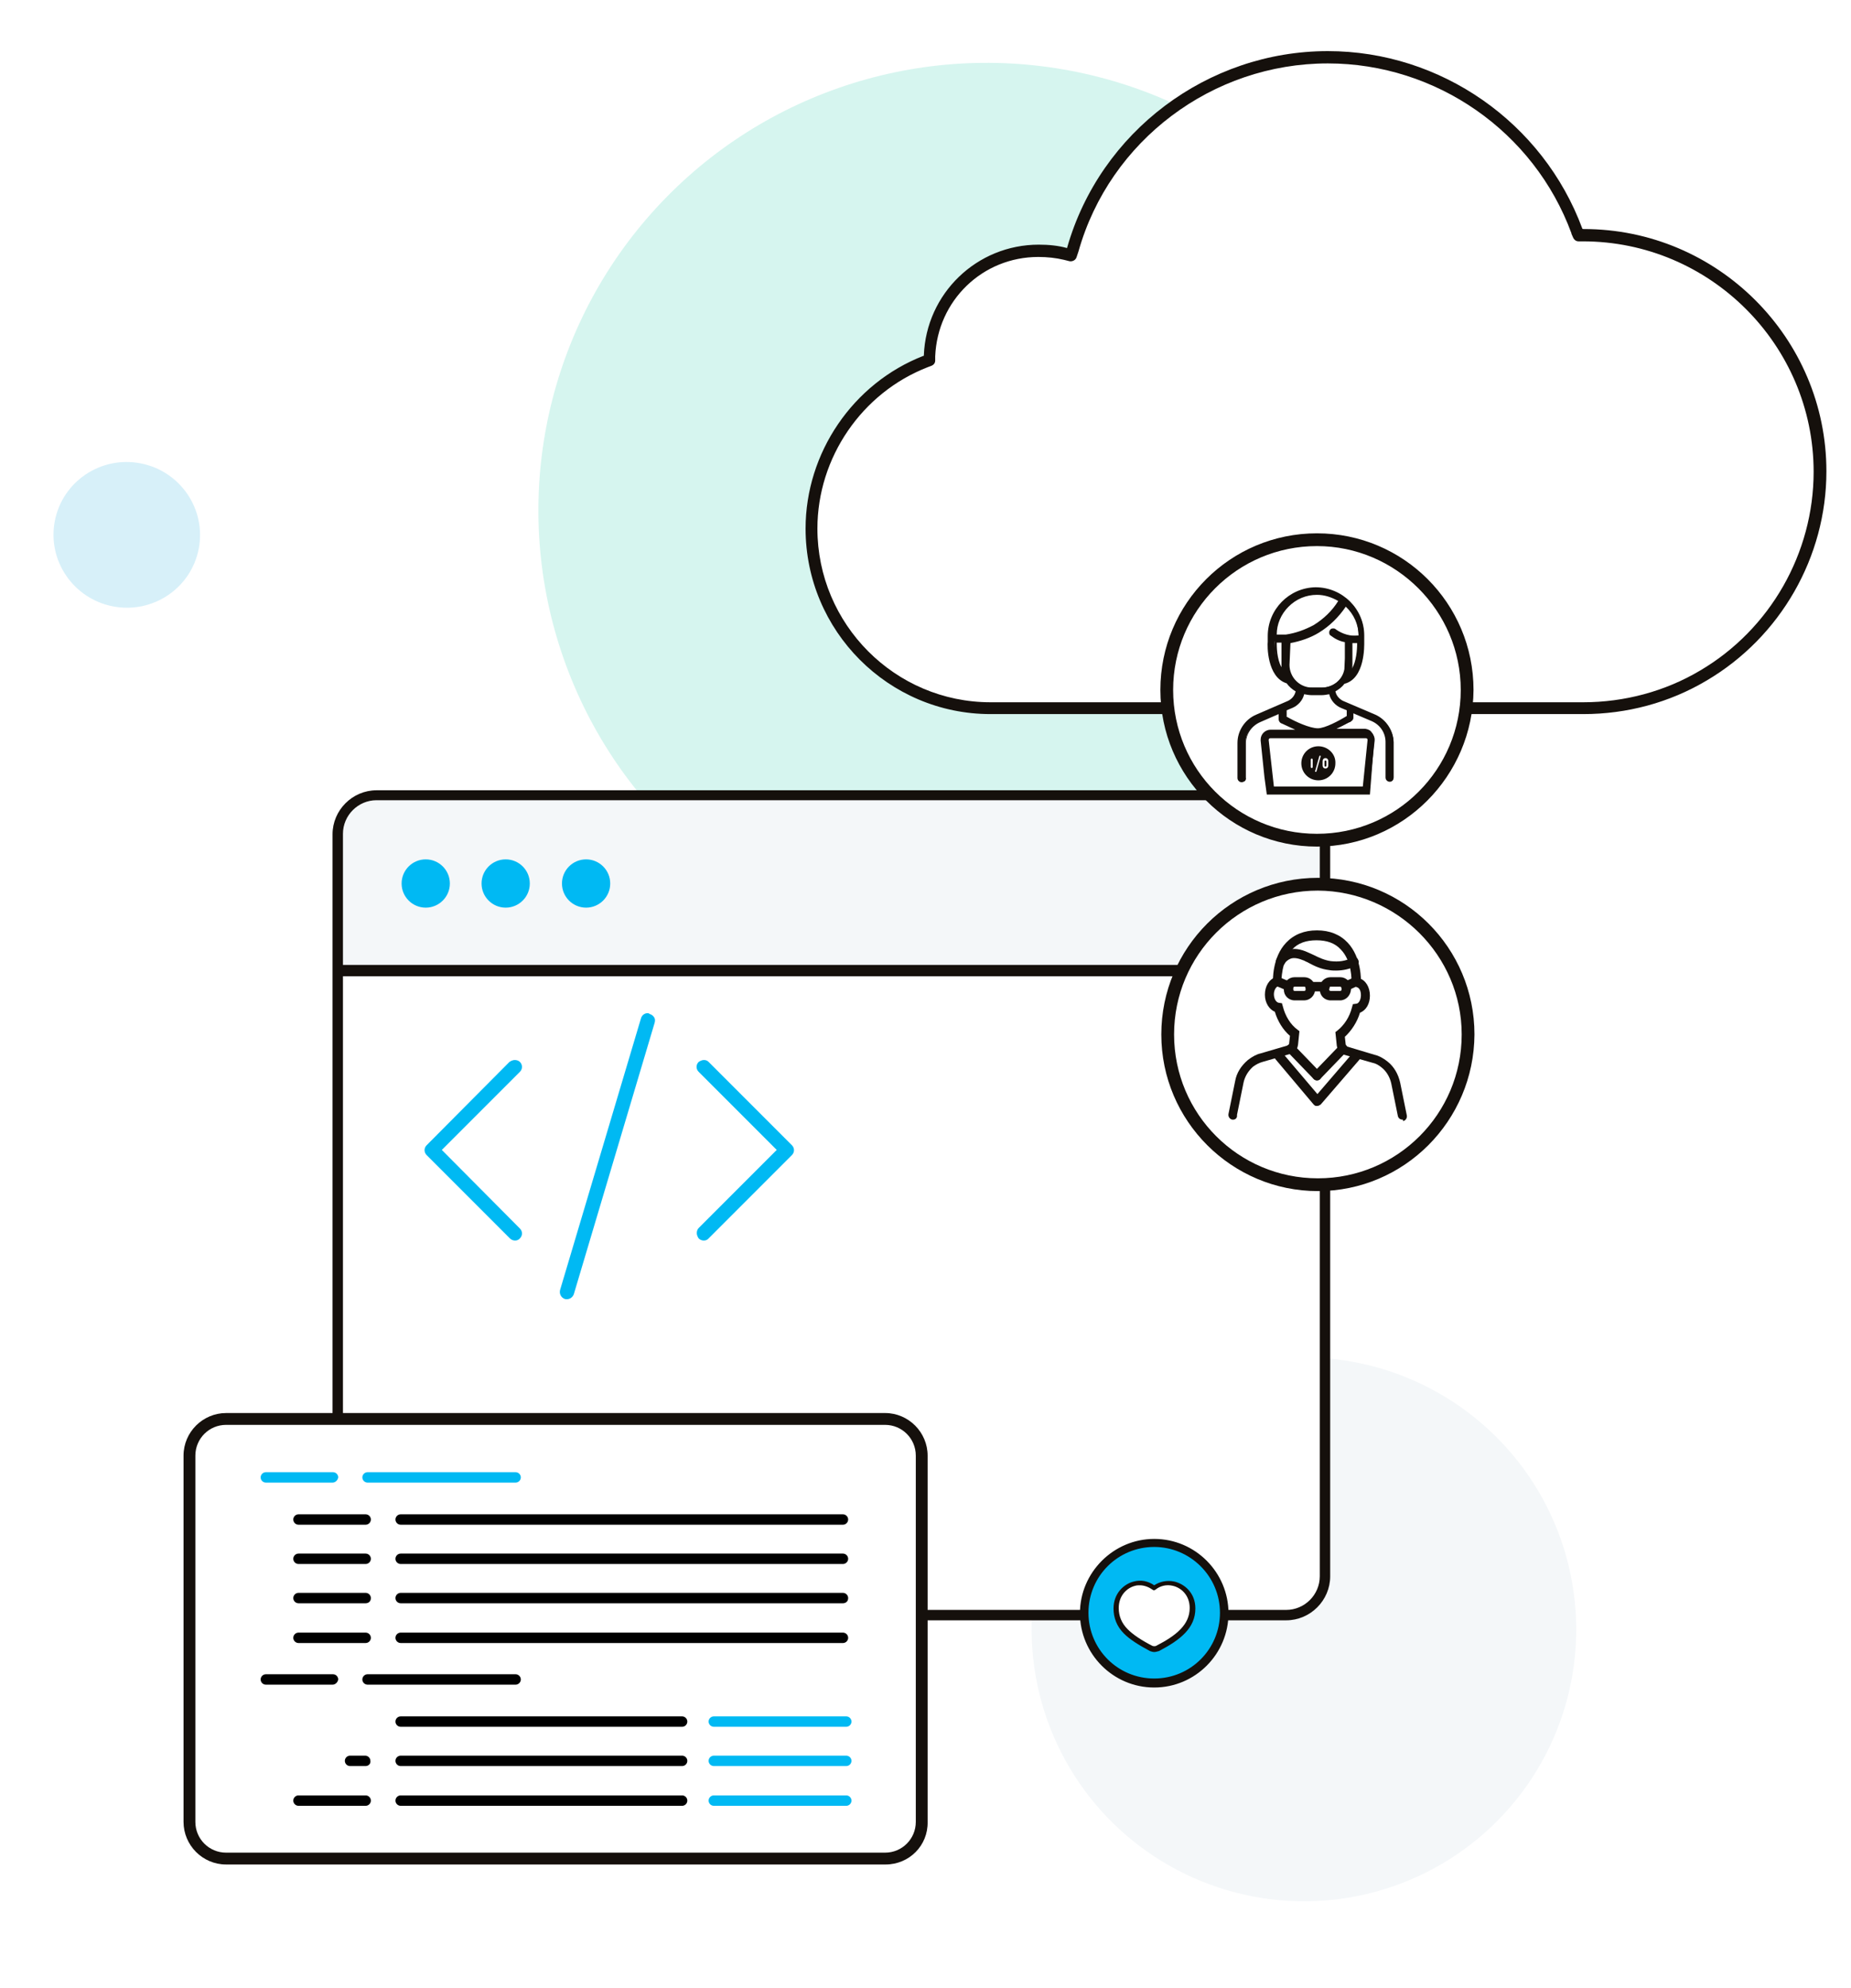 <?xml version="1.0" encoding="utf-8"?>
<!-- Generator: Adobe Illustrator 27.3.1, SVG Export Plug-In . SVG Version: 6.00 Build 0)  -->
<svg version="1.1" id="Layer_1" xmlns="http://www.w3.org/2000/svg" xmlns:xlink="http://www.w3.org/1999/xlink" x="0px" y="0px"
	 viewBox="0 0 391.3 420.1" style="enable-background:new 0 0 391.3 420.1;" xml:space="preserve">
<style type="text/css">
	.st0{fill:#D6F5EF;}
	.st1{fill:#FFFFFF;}
	.st2{fill:#D7F0F9;}
	.st3{fill:#F4F7F9;}
	.st4{fill:none;stroke:#000000;stroke-width:1.6;stroke-miterlimit:10;}
	.st5{fill:#00B9F3;}
	.st6{fill:#E1E3E5;}
	.st7{fill:#15100C;}
	.st8{fill:#33CCB1;}
	.st9{opacity:0.63;}
	.st10{stroke:#000000;stroke-width:1.5;stroke-miterlimit:10;}
	.st11{fill:none;stroke:#231F20;stroke-width:4;stroke-miterlimit:10;}
	.st12{fill:#343E46;}
	.st13{opacity:0.49;fill:#34BFE5;}
	.st14{opacity:0.44;fill:#343E46;}
	.st15{fill:#FFFFFF;stroke:#15100C;stroke-width:2.4;stroke-linecap:round;stroke-linejoin:round;stroke-miterlimit:10;}
	.st16{fill:#15100C;stroke:#15100C;stroke-width:0.5;stroke-miterlimit:10;}
	.st17{fill:none;stroke:#2FC0E4;stroke-width:1.5;stroke-miterlimit:10;}
	.st18{fill:none;stroke:#15100C;stroke-width:2.5;stroke-linecap:round;stroke-linejoin:round;stroke-miterlimit:10;}
	.st19{fill:#00B6ED;stroke:#15100C;stroke-width:2.5;stroke-linecap:round;stroke-linejoin:round;stroke-miterlimit:10;}
	.st20{fill:#FF0000;}
	.st21{fill:#FFFFFF;stroke:#000000;stroke-width:0.75;stroke-miterlimit:10;}
	.st22{fill:#16110D;stroke:#000000;stroke-width:0.75;stroke-miterlimit:10;}
	.st23{fill:#15100C;stroke:#15100C;stroke-width:0.75;stroke-miterlimit:10;}
	.st24{fill:#16110D;stroke:#000000;stroke-width:0.75;stroke-linecap:round;stroke-linejoin:round;stroke-miterlimit:10;}
	.st25{fill:#00B6ED;stroke:#15100C;stroke-width:0.75;stroke-miterlimit:10;}
	.st26{fill:#FFFFFF;stroke:#15100C;stroke-width:0.75;stroke-miterlimit:10;}
	.st27{fill:#16110D;stroke:#15100C;stroke-width:0.75;stroke-miterlimit:10;}
	.st28{fill:#16110D;stroke:#15100C;stroke-width:0.75;stroke-linecap:round;stroke-linejoin:round;stroke-miterlimit:10;}
	.st29{fill:#00B6ED;stroke:#FFFFFF;stroke-width:0.75;stroke-miterlimit:10;}
	.st30{fill:#16110D;stroke:#15100C;stroke-width:0.75;stroke-linejoin:round;stroke-miterlimit:10;}
	.st31{fill:none;stroke:#2FC0E4;stroke-width:3;stroke-linecap:round;stroke-linejoin:round;stroke-miterlimit:10;}
	.st32{fill:#00B6ED;stroke:#15100C;stroke-width:1.5;stroke-miterlimit:10;}
	.st33{fill:#FFFFFF;stroke:#15100C;stroke-width:1.5;stroke-miterlimit:10;}
	.st34{fill:#E1E3E5;stroke:#000000;stroke-width:1.5;stroke-miterlimit:10;}
	.st35{opacity:0.6;fill:#E1E3E5;}
	.st36{stroke:#000000;stroke-miterlimit:10;}
	.st37{fill:#00B6ED;stroke:#2FC0E4;stroke-width:0.5;stroke-miterlimit:10;}
	.st38{fill:#34BFE5;}
	.st39{fill:#16110D;stroke:#15100C;stroke-miterlimit:10;}
	.st40{stroke:#FFFFFF;stroke-width:0.5;stroke-miterlimit:10;}
	.st41{stroke:#000000;stroke-width:0.55;stroke-miterlimit:10;}
	.st42{fill:#459CD1;}
	.st43{fill:#0D1757;}
	.st44{fill:#FFFFFF;stroke:#15100C;stroke-width:1.5;stroke-linejoin:round;stroke-miterlimit:10;}
	.st45{fill:#E1E3E5;stroke:#15100C;stroke-width:1.5;stroke-miterlimit:10;}
	.st46{fill:#FFFFFF;stroke:#000000;stroke-width:1.8;stroke-linecap:round;stroke-linejoin:round;stroke-miterlimit:10;}
	.st47{fill:#16110D;}
	.st48{fill:#E1E3E5;stroke:#000000;stroke-miterlimit:10;}
	.st49{fill:#16110D;stroke:#000000;stroke-miterlimit:10;}
	.st50{fill:#FFFFFF;stroke:#000000;stroke-miterlimit:10;}
	.st51{stroke:#000000;stroke-width:1;stroke-miterlimit:10;}
	.st52{fill:#16110D;stroke:#000000;stroke-width:1;stroke-miterlimit:10;}
	.st53{fill:#15100C;stroke:#15100C;stroke-width:0.75;stroke-linecap:round;stroke-linejoin:round;stroke-miterlimit:10;}
	.st54{stroke:#FFFFFF;stroke-miterlimit:10;}
	.st55{fill:#E1E3E5;stroke:#E1E3E5;stroke-miterlimit:10;}
	.st56{fill:#00B6ED;stroke:#000000;stroke-width:1.5;stroke-miterlimit:10;}
	.st57{fill:#FFFFFF;stroke:#000000;stroke-width:0.5;stroke-miterlimit:10;}
	.st58{stroke:#000000;stroke-width:0.5;stroke-miterlimit:10;}
	.st59{fill:#16110D;stroke:#000000;stroke-width:0.5;stroke-miterlimit:10;}
	.st60{fill:none;stroke:#000000;stroke-miterlimit:10;}
	.st61{fill:none;stroke:#000000;stroke-width:1.7;stroke-miterlimit:10;}
	.st62{enable-background:new    ;}
	.st63{fill:#2FC0E4;}
	.st64{fill:#2BC0E4;}
	.st65{fill:#2BC0E4;stroke:#000000;stroke-linecap:round;stroke-linejoin:round;stroke-miterlimit:10;}
	.st66{fill:#FFFFFF;stroke:#000000;stroke-linecap:round;stroke-linejoin:round;stroke-miterlimit:10;}
	.st67{fill:#CCCCCC;}
	.st68{fill:none;}
	.st69{fill:#191410;}
	.st70{stroke:#000000;stroke-width:0.25;stroke-miterlimit:10;}
	.st71{stroke:#000000;stroke-width:5.000000e-02;stroke-miterlimit:10;}
	.st72{fill:#FBEACC;}
	.st73{fill:#999999;}
	.st74{fill:#0B0907;stroke:#000000;stroke-width:0.75;stroke-miterlimit:10;}
	.st75{fill:none;stroke:#15100C;stroke-width:1.3;stroke-linecap:round;stroke-linejoin:round;stroke-miterlimit:10;}
	.st76{fill:#FFFFFF;stroke:#15100C;stroke-width:1.3;stroke-linecap:round;stroke-linejoin:round;stroke-miterlimit:10;}
	.st77{fill:#66AFC6;}
	.st78{fill:#00B6ED;stroke:#15100C;stroke-width:1.3;stroke-linecap:round;stroke-linejoin:round;stroke-miterlimit:10;}
	.st79{stroke:#000000;stroke-width:0.75;stroke-miterlimit:10;}
	.st80{fill:#2BC0E4;stroke:#000000;stroke-width:0.75;stroke-miterlimit:10;}
	.st81{fill:#E1E3E5;stroke:#E1E3E5;stroke-width:0.25;stroke-miterlimit:10;}
	.st82{fill:#00B6ED;stroke:#15100C;stroke-width:2;stroke-linecap:round;stroke-linejoin:round;stroke-miterlimit:10;}
	.st83{fill:#FFFFFF;stroke:#15100C;stroke-width:2;stroke-linecap:round;stroke-linejoin:round;stroke-miterlimit:10;}
	.st84{fill:#FFFFFF;stroke:#15100C;stroke-width:2.5;stroke-linecap:round;stroke-linejoin:round;stroke-miterlimit:10;}
	.st85{fill:none;stroke:#2FC0E4;stroke-width:2.5;stroke-linecap:round;stroke-linejoin:round;stroke-miterlimit:10;}
	.st86{opacity:0.51;fill:#52595F;}
	.st87{fill:#273037;}
	.st88{fill:#00B6ED;stroke:#FFFFFF;stroke-width:1.5;stroke-miterlimit:10;}
	.st89{fill:#273037;stroke:#FFFFFF;stroke-width:1.5;stroke-miterlimit:10;}
	.st90{fill:#FFFFFF;stroke:#FFFFFF;stroke-width:0.75;stroke-miterlimit:10;}
	.st91{fill:none;stroke:#FFFFFF;stroke-width:1.5;stroke-miterlimit:10;}
	.st92{opacity:0.51;}
	.st93{fill:#52595F;}
	.st94{fill:#1ADFAD;}
	.st95{fill:#F20048;}
	.st96{fill:none;stroke:#FFFFFF;stroke-width:1.6;stroke-miterlimit:10;}
	.st97{fill:none;stroke:#15100C;stroke-width:1.6;stroke-linecap:round;stroke-linejoin:round;stroke-miterlimit:10;}
	.st98{fill:#FFFFFF;stroke:#15100C;stroke-width:1.6;stroke-linecap:round;stroke-linejoin:round;stroke-miterlimit:10;}
	.st99{fill:#00B6ED;stroke:#15100C;stroke-width:1.6;stroke-linecap:round;stroke-linejoin:round;stroke-miterlimit:10;}
	.st100{fill:#15100C;stroke:#15100C;stroke-width:0.25;stroke-miterlimit:10;}
	.st101{fill:none;stroke:#FFFFFF;stroke-width:1.6;stroke-linecap:round;stroke-linejoin:round;stroke-miterlimit:10;}
	.st102{fill:#00B6ED;stroke:#FFFFFF;stroke-width:1.6;stroke-linecap:round;stroke-linejoin:round;stroke-miterlimit:10;}
	.st103{fill:#FFFFFF;stroke:#FFFFFF;stroke-width:1.6;stroke-linecap:round;stroke-linejoin:round;stroke-miterlimit:10;}
	.st104{fill:none;stroke:#2FC0E4;stroke-width:1.6;stroke-linecap:round;stroke-linejoin:round;stroke-miterlimit:10;}
	.st105{fill:#FFFFFF;stroke:#15100C;stroke-width:2;stroke-linejoin:round;stroke-miterlimit:10;}
	.st106{fill:none;stroke:#15100C;stroke-width:2.5;stroke-linecap:round;stroke-linejoin:round;}
	.st107{fill:none;stroke:#15100C;stroke-width:2.5;stroke-linecap:round;stroke-linejoin:round;stroke-dasharray:7.781,7.781;}
	
		.st108{fill:none;stroke:#15100C;stroke-width:2.5;stroke-linecap:round;stroke-linejoin:round;stroke-dasharray:7.781,7.781,7.781,7.781;}
	.st109{fill:none;stroke:#15100C;stroke-width:2.5;stroke-linecap:round;stroke-linejoin:round;stroke-dasharray:7.543,7.543;}
	
		.st110{fill:none;stroke:#15100C;stroke-width:2.5;stroke-linecap:round;stroke-linejoin:round;stroke-dasharray:7.543,7.543,7.543,7.543;}
	.st111{fill:none;stroke:#15100C;stroke-width:2.5;stroke-linecap:round;stroke-linejoin:round;stroke-dasharray:7.912,7.912;}
	
		.st112{fill:none;stroke:#15100C;stroke-width:2.5;stroke-linecap:round;stroke-linejoin:round;stroke-dasharray:7.912,7.912,7.912,7.912;}
	.st113{fill:none;stroke:#2FC0E4;stroke-width:2.5;stroke-linecap:round;stroke-linejoin:round;}
	.st114{fill:none;stroke:#2FC0E4;stroke-width:2.5;stroke-linecap:round;stroke-linejoin:round;stroke-dasharray:6.034,6.034;}
	
		.st115{fill:none;stroke:#2FC0E4;stroke-width:2.5;stroke-linecap:round;stroke-linejoin:round;stroke-dasharray:6.034,6.034,6.034,6.034;}
	.st116{fill:#FFFFFF;stroke:#000000;stroke-width:1.7;stroke-miterlimit:10;}
	.st117{fill:#FFFFFF;stroke:#000000;stroke-width:1.7;stroke-linecap:round;stroke-miterlimit:10;}
	.st118{fill:none;stroke:#2FC0E4;stroke-width:1.7;stroke-linecap:round;stroke-miterlimit:10;}
	.st119{fill:#FFFFFF;stroke:#15100C;stroke-width:1.3;stroke-linejoin:round;stroke-miterlimit:10;}
	.st120{fill:none;stroke:#15100C;stroke-width:1.7;stroke-linecap:round;stroke-linejoin:round;}
	.st121{fill:none;stroke:#15100C;stroke-width:1.7;stroke-linecap:round;stroke-linejoin:round;stroke-dasharray:9.841,9.841;}
	
		.st122{fill:none;stroke:#15100C;stroke-width:1.7;stroke-linecap:round;stroke-linejoin:round;stroke-dasharray:9.841,9.841,9.841,9.841;}
	.st123{fill:none;stroke:#15100C;stroke-width:1.7;stroke-linecap:round;stroke-linejoin:round;stroke-dasharray:7.289,7.289;}
	
		.st124{fill:none;stroke:#15100C;stroke-width:1.7;stroke-linecap:round;stroke-linejoin:round;stroke-dasharray:7.289,7.289,7.289,7.289;}
	.st125{fill:none;stroke:#15100C;stroke-width:1.7;stroke-linecap:round;stroke-linejoin:round;stroke-dasharray:7.25,7.25;}
	
		.st126{fill:none;stroke:#15100C;stroke-width:1.7;stroke-linecap:round;stroke-linejoin:round;stroke-dasharray:7.25,7.25,7.25,7.25;}
	.st127{fill:none;stroke:#2FC0E4;stroke-width:1.7;stroke-linecap:round;stroke-linejoin:round;}
	.st128{fill:none;stroke:#2FC0E4;stroke-width:1.7;stroke-linecap:round;stroke-linejoin:round;stroke-dasharray:5.319,5.319;}
	
		.st129{fill:none;stroke:#2FC0E4;stroke-width:1.7;stroke-linecap:round;stroke-linejoin:round;stroke-dasharray:5.319,5.319,5.319,5.319;}
	.st130{fill:#FFFFFF;stroke:#000000;stroke-width:1.23;stroke-miterlimit:10;}
	.st131{fill:#FFFFFF;stroke:#000000;stroke-width:1.23;stroke-linecap:round;stroke-miterlimit:10;}
	.st132{fill:none;stroke:#2FC0E4;stroke-width:1.23;stroke-linecap:round;stroke-miterlimit:10;}
	.st133{fill:#00B6ED;stroke:#000000;stroke-width:1.23;stroke-miterlimit:10;}
	.st134{fill:#FFFFFF;stroke:#000000;stroke-width:1.3;stroke-miterlimit:10;}
	.st135{fill:#FFFFFF;stroke:#000000;stroke-width:1.3;stroke-linecap:round;stroke-miterlimit:10;}
	.st136{fill:none;stroke:#2FC0E4;stroke-width:1.3;stroke-linecap:round;stroke-miterlimit:10;}
	.st137{fill:#00B6ED;stroke:#000000;stroke-width:1.3;stroke-miterlimit:10;}
	.st138{fill:none;stroke:#15100C;stroke-width:1.3;stroke-linejoin:round;stroke-miterlimit:10;}
	.st139{fill:#E3E3E3;}
	.st140{stroke:#2BC0E4;stroke-width:2;stroke-miterlimit:10;}
	.st141{fill:#35BFE5;}
	.st142{fill:none;stroke:#15100C;stroke-width:2;stroke-linecap:round;stroke-miterlimit:10;}
	.st143{fill:none;stroke:#15100C;stroke-width:2;stroke-linecap:round;stroke-miterlimit:10;stroke-dasharray:20.617,20.617;}
	.st144{fill:none;stroke:#15100C;stroke-width:2;stroke-linecap:round;stroke-miterlimit:10;stroke-dasharray:20;}
	.st145{fill:#FFFFFF;stroke:#15100C;stroke-width:1.7;stroke-miterlimit:10;}
	.st146{fill:none;stroke:#000000;stroke-width:1.7;stroke-linecap:round;stroke-miterlimit:10;}
	.st147{fill:none;stroke:#15100C;stroke-width:1.7;stroke-linecap:round;stroke-miterlimit:10;}
	.st148{fill:none;stroke:#15100C;stroke-width:1.7;stroke-miterlimit:10;}
	.st149{fill:#00B6ED;stroke:#15100C;stroke-width:1.7;stroke-miterlimit:10;}
	.st150{fill-rule:evenodd;clip-rule:evenodd;fill:#00B9F3;}
	
		.st151{fill-rule:evenodd;clip-rule:evenodd;fill:none;stroke:#15100C;stroke-width:1.5;stroke-linejoin:round;stroke-miterlimit:10;}
	
		.st152{fill-rule:evenodd;clip-rule:evenodd;fill:#FFFFFF;stroke:#15100C;stroke-width:1.5;stroke-linejoin:round;stroke-miterlimit:10;}
	.st153{fill:#00B6ED;stroke:#15100C;stroke-width:1.3;stroke-linejoin:round;stroke-miterlimit:10;}
	.st154{fill:none;stroke:#15100C;stroke-width:1.7;stroke-linecap:round;stroke-linejoin:round;stroke-miterlimit:10;}
	.st155{fill:none;stroke:#FFFFFF;stroke-width:4;stroke-linecap:round;stroke-miterlimit:10;}
	.st156{fill:#202932;}
	.st157{fill:#33BFE5;}
	.st158{fill:none;stroke:#15100C;stroke-width:1.5;stroke-linecap:round;stroke-miterlimit:10;}
	.st159{fill:none;stroke:#15100C;stroke-width:1.5;stroke-linecap:round;stroke-linejoin:round;stroke-miterlimit:10;}
	.st160{fill:#FFFFFF;stroke:#000000;stroke-width:1.6;stroke-miterlimit:10;}
	.st161{fill:#00B6ED;stroke:#000000;stroke-width:1.6;stroke-miterlimit:10;}
	.st162{fill:none;stroke:#000000;stroke-width:1.6;stroke-linecap:round;stroke-linejoin:round;stroke-dasharray:14.761,14.761;}
	.st163{clip-path:url(#SVGID_00000010278857213795726070000009163427593112995211_);}
	.st164{clip-path:url(#SVGID_00000131366756490325999920000002082988785303995776_);}
	.st165{clip-path:url(#SVGID_00000133493533984264227420000001731853784730866337_);}
	.st166{clip-path:url(#SVGID_00000078742875601514688710000004202345954950513056_);}
	.st167{clip-path:url(#SVGID_00000122713404036993323180000009870259706386929026_);}
	.st168{clip-path:url(#SVGID_00000104682296742026984220000005816279600279860926_);}
	.st169{clip-path:url(#SVGID_00000122690335154113112120000016682777297614126015_);}
	.st170{clip-path:url(#SVGID_00000062167782872310058350000016450971890285451451_);}
	.st171{fill:#202F1F;}
	.st172{fill:#00B6ED;stroke:#FFFFFF;stroke-width:1.6;stroke-miterlimit:10;}
	.st173{fill:none;stroke:#FFFFFF;stroke-width:1.6;stroke-linecap:round;stroke-linejoin:round;stroke-dasharray:14.761,14.761;}
	.st174{fill:#232F3E;}
	.st175{fill-rule:evenodd;clip-rule:evenodd;fill:#FF9900;}
	.st176{fill:url(#Path_10347_00000084530528891900833530000004251679535656396219_);}
	.st177{fill:url(#Path_10348_00000135667041890747716930000004169864870703927208_);}
	.st178{fill:url(#Path_10349_00000011733008255015908220000005702584577615496322_);}
	.st179{fill:url(#Path_10350_00000081643119568234048450000010620005366700317117_);}
	.st180{fill:#476BB1;}
	.st181{fill:url(#Path_10347_00000005980558468292658920000001583780303618713736_);}
	.st182{fill:url(#Path_10348_00000072274789949528491440000016017030236287659432_);}
	.st183{fill:url(#Path_10349_00000178891651753688763030000003430396659001575814_);}
	.st184{fill:url(#Path_10350_00000109032126545866985570000007858220031543176621_);}
	.st185{fill:#4578E6;}
	.st186{fill:url(#Path_10347_00000152232372937628161570000013815041987426631573_);}
	.st187{fill:url(#Path_10348_00000022537799268597090380000012301036661237627302_);}
	.st188{fill:url(#Path_10349_00000090267757327298837100000001674301188710955394_);}
	.st189{fill:url(#Path_10350_00000093145967096490552280000007364766418917460365_);}
	.st190{fill:url(#Path_10347_00000168081352348637017750000016684682750795273389_);}
	.st191{fill:url(#Path_10348_00000179648577927746328180000003613816328541955518_);}
	.st192{fill:url(#Path_10349_00000000191869144491424610000010413148805335718799_);}
	.st193{fill:url(#Path_10350_00000075134737663470801410000009538733468703003314_);}
	.st194{fill:url(#Path_10347_00000105413752791174117900000004611691202423738257_);}
	.st195{fill:url(#Path_10348_00000093887509326262630390000006410995367648372410_);}
	.st196{fill:url(#Path_10349_00000178177675736893392330000010267785131873457063_);}
	.st197{fill:url(#Path_10350_00000183220748775495353360000012707877697260380570_);}
	.st198{fill:url(#Path_10347_00000111912288510710276410000016188008662574918572_);}
	.st199{fill:url(#Path_10348_00000086666935051821369780000014483626678505530014_);}
	.st200{fill:url(#Path_10349_00000030464058251334376810000016463051552246962076_);}
	.st201{fill:url(#Path_10350_00000183970666827395099930000012132075344783448714_);}
	.st202{fill:url(#SVGID_00000038390809029955261620000005729121728472502171_);}
	.st203{fill:url(#SVGID_00000122721196214500195800000013245972522438429881_);}
	.st204{fill:url(#SVGID_00000117664869690943923380000016276281459112673974_);}
	.st205{fill:url(#SVGID_00000181767921393518499480000001427437441550051767_);}
	.st206{fill:none;stroke:#15100C;stroke-width:3;stroke-linecap:round;stroke-linejoin:round;stroke-miterlimit:10;}
	.st207{fill:none;stroke:#000000;stroke-width:4;stroke-miterlimit:10;}
	.st208{fill:#FEFEFE;}
	.st209{fill:#FEFCFB;}
	.st210{fill:#AA96F3;}
	.st211{fill:url(#Path_10347_00000049942816757857855300000004523799665186442163_);}
	.st212{fill:url(#Path_10348_00000144339685402351899220000015895522131800525441_);}
	.st213{fill:url(#Path_10349_00000168805063252445680030000009113337959023962255_);}
	.st214{fill:url(#Path_10350_00000173126957985402599910000000153172560352728458_);}
	.st215{fill:url(#Path_10347_00000083800415338458166710000006655357724412331670_);}
	.st216{fill:url(#Path_10348_00000006685564665899579020000008385358076633238460_);}
	.st217{fill:url(#Path_10349_00000022520900450277098560000005289006327287472768_);}
	.st218{fill:url(#Path_10350_00000041987748313133047160000007985156888802869666_);}
	.st219{fill:url(#Path_10347_00000161602602484621091800000016104667325652618908_);}
	.st220{fill:url(#Path_10348_00000085218349071488309720000012315163997201523130_);}
	.st221{fill:url(#Path_10349_00000008151130233178321480000001845079928501614735_);}
	.st222{fill:url(#Path_10350_00000175310210276208507940000000400040430067369394_);}
	.st223{fill:#FFFFFF;stroke:#000000;stroke-width:2;stroke-miterlimit:10;}
	.st224{fill:none;stroke:#000000;stroke-width:2;stroke-miterlimit:10;}
	.st225{fill:none;stroke:#2FC0E4;stroke-width:5;stroke-linecap:round;stroke-linejoin:round;stroke-miterlimit:10;}
	.st226{fill:#FFFFFF;stroke:#2FC0E4;stroke-width:4;stroke-miterlimit:10;}
	.st227{fill:#FFFFFF;stroke:#000000;stroke-width:2;stroke-linecap:round;stroke-linejoin:round;stroke-miterlimit:10;}
	.st228{fill:#15100C;stroke:#000000;stroke-width:0.75;stroke-miterlimit:10;}
	.st229{opacity:0.72;}
	.st230{fill:none;stroke:#000000;stroke-width:1.75;stroke-linecap:round;stroke-miterlimit:10;}
	.st231{fill:none;stroke:#2FC0E4;stroke-width:1.75;stroke-linecap:round;stroke-miterlimit:10;}
	.st232{fill:#2DC0E4;}
	.st233{fill:#15100C;stroke:#15100C;stroke-miterlimit:10;}
	.st234{fill:none;stroke:#000000;stroke-width:2;stroke-linecap:round;stroke-linejoin:round;stroke-miterlimit:13.333;}
	.st235{fill:none;stroke:#2FC0E4;stroke-width:2;stroke-linecap:round;stroke-linejoin:round;stroke-miterlimit:13.333;}
	.st236{fill:none;stroke:#000000;stroke-width:2;stroke-linecap:round;stroke-linejoin:round;stroke-miterlimit:10;}
	.st237{filter:url(#Adobe_OpacityMaskFilter);}
	.st238{fill:url(#SVGID_00000036934632983276660460000011520449169613746108_);}
	
		.st239{mask:url(#SVGID_00000094620371917079466160000011355371487736808357_);fill:url(#SVGID_00000150085506878946052770000001036869330367517316_);}
	.st240{filter:url(#Adobe_OpacityMaskFilter_00000137836024478051869140000012658720264913542582_);}
	.st241{fill:url(#SVGID_00000075871534929049795590000013625949470208036755_);}
	
		.st242{mask:url(#SVGID_00000034061305092256977310000006855017683120656787_);fill:url(#SVGID_00000029729524064872856930000013641809312969070215_);}
	.st243{filter:url(#Adobe_OpacityMaskFilter_00000096753951416791956280000010837417370043920295_);}
	.st244{fill:url(#SVGID_00000148650244042323571940000017996251392887407030_);}
	
		.st245{mask:url(#SVGID_00000147211950975948861890000014294633738846579081_);fill:url(#SVGID_00000000208962323415107090000007717416907820919437_);}
	.st246{filter:url(#Adobe_OpacityMaskFilter_00000162310675620952791200000008673561142567151278_);}
	.st247{fill:url(#SVGID_00000067954648617886956560000003507684650296220335_);}
	
		.st248{mask:url(#SVGID_00000121978373086116315190000012756458332301854623_);fill:url(#SVGID_00000013180212679647443680000007939984010663541653_);}
	.st249{filter:url(#Adobe_OpacityMaskFilter_00000011016421338444529690000017065790927498398630_);}
	.st250{fill:url(#SVGID_00000114051202755696089130000000632801691532163724_);}
	
		.st251{mask:url(#SVGID_00000183221230789531459420000003452400834041774980_);fill:url(#SVGID_00000017482356543656902910000003473425315496836251_);}
	.st252{fill:#FCB906;}
	.st253{opacity:0.5;fill:#FCB906;}
	.st254{fill:none;stroke:#382F98;stroke-width:0.801;stroke-miterlimit:10;}
	.st255{fill:none;stroke:#382F98;stroke-width:1.601;stroke-miterlimit:10;}
	.st256{fill:#FFF5DB;}
	.st257{fill:#A48806;}
	.st258{opacity:0.5;fill:#FFFFFF;}
	.st259{fill:#B59206;}
	.st260{fill:#FEE7AB;}
	.st261{fill:#7E79E9;}
	.st262{opacity:0.5;fill:#00B9F3;}
	.st263{fill:url(#SVGID_00000083084190617309549470000015386682242888232589_);}
	.st264{fill:#00B6ED;}
	.st265{opacity:0.5;fill:#33CCB1;}
	.st266{fill:#FFFFFF;stroke:#FFFFFF;stroke-miterlimit:10;}
	.st267{fill:#009CDE;}
	.st268{fill:#CFF2FD;}
	.st269{fill:#1A4154;}
	.st270{fill:#18B4E9;}
	.st271{opacity:0.4;fill:#18B4E9;}
	.st272{opacity:0.2;fill:#FFFFFF;}
	.st273{opacity:0.2;fill:#18B4E9;}
	.st274{clip-path:url(#SVGID_00000046334262226802573120000016295325545309496206_);}
	.st275{fill:#064771;}
	.st276{fill:#7AD7DE;}
	.st277{fill:#15100C;stroke:#15100C;stroke-width:1.7;stroke-miterlimit:10;}
	.st278{fill:none;stroke:#15100C;stroke-width:2;stroke-linecap:round;stroke-linejoin:round;stroke-miterlimit:10;}
</style>
<g>
	<g>
		
			<ellipse transform="matrix(0.186 -0.982 0.982 0.186 -89.267 118.405)" class="st2" cx="26.9" cy="113.1" rx="15.4" ry="15.5"/>
	</g>
</g>
<g>
	<g>
		
			<ellipse transform="matrix(0.186 -0.982 0.982 0.186 -113.873 551.18)" class="st3" cx="275.9" cy="344.4" rx="57.5" ry="57.6"/>
	</g>
</g>
<g>
	<g>
		<path class="st3" d="M243.2,290.2c0.4,0,0.8,0,1.1,0c0.2,0,0.4,0,0.6-0.1c0.2-0.1,0.3-0.2,0.5-0.3c0.1-0.1,0.2-0.3,0.3-0.5
			c0.1-0.2,0.1-0.4,0.1-0.6c0-0.1,0-0.3-0.1-0.4c-0.1-0.3-0.2-0.5-0.4-0.7c-0.1-0.1-0.2-0.2-0.3-0.2c-0.2-0.1-0.5-0.2-0.8-0.2
			c-0.4,0-0.8,0-1.1,0c-0.2,0-0.4,0-0.6,0.1c-0.2,0.1-0.3,0.2-0.5,0.3c-0.1,0.1-0.2,0.3-0.3,0.5c-0.1,0.2-0.1,0.4-0.1,0.6
			c0,0.1,0,0.3,0.1,0.4c0.1,0.3,0.2,0.5,0.4,0.7c0.1,0.1,0.2,0.2,0.3,0.2C242.7,290.2,242.9,290.2,243.2,290.2L243.2,290.2z"/>
	</g>
</g>
<g>
	<g>
		
			<ellipse transform="matrix(0.186 -0.982 0.982 0.186 63.846 293.007)" class="st0" cx="208.9" cy="107.9" rx="94.7" ry="94.9"/>
	</g>
</g>
<g>
	<g>
		<path class="st1" d="M272.6,341.2H78.9c-4.3,0-7.8-3.5-7.8-7.8V175.5c0-4.3,3.5-7.8,7.8-7.8h193.7c4.3,0,7.8,3.5,7.8,7.8v157.9
			C280.4,337.7,276.9,341.2,272.6,341.2z"/>
	</g>
</g>
<g>
	<g>
		<path class="st3" d="M278.6,205.7H72.9c-1,0-1.8-0.8-1.8-1.8v-28.3c0-4.3,3.5-7.8,7.8-7.8h193.7c4.3,0,7.8,3.5,7.8,7.8v28.3
			C280.4,204.9,279.6,205.7,278.6,205.7z"/>
	</g>
</g>
<g>
	<g>
		<ellipse transform="matrix(0.186 -0.982 0.982 0.186 66.103 413.012)" class="st3" cx="282.5" cy="166.6" rx="8" ry="8"/>
	</g>
</g>
<g>
	<g>
		<g>
			<g>
				<g>
					<g>
						<circle class="st5" cx="90" cy="186.7" r="5.1"/>
					</g>
				</g>
			</g>
		</g>
	</g>
	<g>
		<g>
			<g>
				<g>
					<g>
						<circle class="st5" cx="106.9" cy="186.7" r="5.1"/>
					</g>
				</g>
			</g>
		</g>
	</g>
	<g>
		<g>
			<g>
				<g>
					<g>
						<circle class="st5" cx="123.9" cy="186.7" r="5.1"/>
					</g>
				</g>
			</g>
		</g>
	</g>
</g>
<path class="st7" d="M271.9,167H79.6c-5.1,0-9.3,4.2-9.3,9.3v156.8c0,5.1,4.2,9.3,9.3,9.3h192.3c5.1,0,9.3-4.2,9.3-9.3V176.3
	C281.2,171.1,277,167,271.9,167z M72.5,206.3H279v126.8c0,3.9-3.2,7.1-7.1,7.1H79.6c-3.9,0-7.1-3.2-7.1-7.1V206.3z M279,203.9H72.5
	v-27.7c0-3.9,3.2-7.1,7.1-7.1h192.3c3.9,0,7.1,3.2,7.1,7.1V203.9z"/>
<g>
	<g>
		<g>
			<g>
				<path class="st5" d="M108.8,224c-0.4,0-0.8,0.2-1.1,0.4L90.2,242c-0.6,0.6-0.6,1.5,0,2.1l17.6,17.6c0.6,0.6,1.6,0.6,2.1,0
					c0.6-0.6,0.6-1.5,0-2.1L93.4,243l16.5-16.5c0.6-0.6,0.6-1.5,0-2.1C109.6,224.1,109.2,224,108.8,224z"/>
			</g>
		</g>
	</g>
	<g>
		<g>
			<g>
				<path class="st5" d="M148.8,224c-0.4,0-0.8,0.2-1.1,0.4c-0.6,0.6-0.6,1.5,0,2.1l16.5,16.5l-16.5,16.5c-0.3,0.3-0.4,0.7-0.4,1.1
					s0.2,0.8,0.4,1.1c0.6,0.6,1.6,0.6,2.1,0l17.6-17.6c0.6-0.6,0.6-1.5,0-2.1l-17.6-17.6C149.5,224.1,149.2,224,148.8,224z"/>
			</g>
		</g>
	</g>
	<g>
		<g>
			<g>
				<path class="st5" d="M136.9,214.1c-0.6,0-1.2,0.4-1.4,1.1l-17.1,57.4c-0.2,0.8,0.2,1.6,1,1.9c0.8,0.2,1.6-0.2,1.9-1l17.1-57.4
					c0.1-0.4,0.1-0.8-0.1-1.1s-0.5-0.6-0.9-0.7C137.1,214.1,137,214.1,136.9,214.1z"/>
			</g>
		</g>
	</g>
</g>
<g id="XMLID_00000124146132781766896430000000618484022442780061_">
	<g id="XMLID_00000061436005318727283530000010829548648075119254_">
		<path class="st1" d="M219.5,53.1c-12.5,0-22.6,9.8-23,22.2l0,0.9l-0.8,0.3c-14.4,5.6-24.1,19.8-24.1,35.3
			c0,20.9,17,37.9,37.9,37.9h125.3c9,0,17.7-2.4,25.3-6.9c15.2-8.9,24.7-25.4,24.7-43.1c0-27.5-22.4-49.9-50-49.9h-0.9l-0.4-0.9
			c-8.1-22-29.3-36.7-52.7-36.7c-24.9,0-47.1,16.7-53.9,40.6l-0.4,1.3l-1.2-0.3C223.4,53.3,221.5,53.1,219.5,53.1z"/>
		<path class="st7" d="M334.7,150.9H209.4c-21.6,0-39.1-17.6-39.1-39.2c0-16,10-30.7,24.9-36.5l0.1,0l0-0.1
			c0.5-13.1,11.2-23.4,24.3-23.4c2.1,0,4.1,0.2,5.9,0.7l0.1,0l0-0.1c7-24.5,29.7-41.5,55.1-41.5c23.9,0,45.5,15.1,53.8,37.5l0.1,0.1
			h0.2c28.3,0,51.3,23,51.3,51.2c0,18.1-9.7,35-25.3,44.2C352.9,148.5,343.9,150.9,334.7,150.9z M219.5,54.3
			c-11.8,0-21.3,9.2-21.8,21l0,0.9c0,0.5-0.3,0.9-0.8,1.1l-0.8,0.3c-13.9,5.4-23.3,19.1-23.3,34.1c0,20.2,16.4,36.7,36.6,36.7h125.3
			c8.7,0,17.3-2.3,24.7-6.7c14.8-8.7,24-24.8,24-42c0-26.8-21.9-48.7-48.8-48.7h-0.9c-0.5,0-0.9-0.3-1.1-0.7l-0.4-0.9
			c0,0,0-0.1,0-0.1c-7.9-21.5-28.6-35.9-51.5-35.9c-24.4,0-46.1,16.3-52.7,39.7l-0.4,1.2c-0.2,0.7-0.9,1-1.5,0.9l-1.2-0.3
			C223.2,54.5,221.4,54.3,219.5,54.3z M196.4,76.1L196.4,76.1L196.4,76.1z"/>
	</g>
</g>
<g>
	<g>
		<g>
			<path class="st1" d="M187.2,392.8H47.8c-4.3,0-7.8-3.5-7.8-7.8v-77.4c0-4.3,3.5-7.8,7.8-7.8h139.3c4.3,0,7.8,3.5,7.8,7.8V385
				C195,389.3,191.5,392.8,187.2,392.8z"/>
			<path class="st7" d="M187.2,394H47.8c-5,0-9-4.1-9-9v-77.4c0-5,4.1-9,9-9h139.3c5,0,9,4.1,9,9V385C196.2,390,192.2,394,187.2,394
				z M47.8,301.1c-3.6,0-6.5,2.9-6.5,6.5V385c0,3.6,2.9,6.5,6.5,6.5h139.3c3.6,0,6.5-2.9,6.5-6.5v-77.4c0-3.6-2.9-6.5-6.5-6.5H47.8z
				"/>
		</g>
	</g>
	<g>
		<g>
			<path class="st5" d="M70.3,313.3H56.2c-0.6,0-1.1-0.5-1.1-1.1l0,0c0-0.6,0.5-1.1,1.1-1.1h14.2c0.6,0,1.1,0.5,1.1,1.1l0,0
				C71.4,312.8,70.9,313.3,70.3,313.3z"/>
			<path class="st5" d="M109,313.3H77.7c-0.6,0-1.1-0.5-1.1-1.1l0,0c0-0.6,0.5-1.1,1.1-1.1H109c0.6,0,1.1,0.5,1.1,1.1l0,0
				C110.1,312.8,109.6,313.3,109,313.3z"/>
			<path d="M77.3,322.2H63.1c-0.6,0-1.1-0.5-1.1-1.1v0c0-0.6,0.5-1.1,1.1-1.1h14.2c0.6,0,1.1,0.5,1.1,1.1v0
				C78.4,321.7,77.9,322.2,77.3,322.2z"/>
			<path d="M178.2,322.2H84.7c-0.6,0-1.1-0.5-1.1-1.1v0c0-0.6,0.5-1.1,1.1-1.1h93.5c0.6,0,1.1,0.5,1.1,1.1v0
				C179.3,321.7,178.8,322.2,178.2,322.2z"/>
			<path d="M77.3,330.5H63.1c-0.6,0-1.1-0.5-1.1-1.1l0,0c0-0.6,0.5-1.1,1.1-1.1h14.2c0.6,0,1.1,0.5,1.1,1.1l0,0
				C78.4,330,77.9,330.5,77.3,330.5z"/>
			<path d="M178.2,330.5H84.7c-0.6,0-1.1-0.5-1.1-1.1l0,0c0-0.6,0.5-1.1,1.1-1.1h93.5c0.6,0,1.1,0.5,1.1,1.1l0,0
				C179.3,330,178.8,330.5,178.2,330.5z"/>
			<path d="M77.3,338.8H63.1c-0.6,0-1.1-0.5-1.1-1.1l0,0c0-0.6,0.5-1.1,1.1-1.1h14.2c0.6,0,1.1,0.5,1.1,1.1l0,0
				C78.4,338.4,77.9,338.8,77.3,338.8z"/>
			<path d="M178.2,338.8H84.7c-0.6,0-1.1-0.5-1.1-1.1l0,0c0-0.6,0.5-1.1,1.1-1.1h93.5c0.6,0,1.1,0.5,1.1,1.1l0,0
				C179.3,338.4,178.8,338.8,178.2,338.8z"/>
			<path d="M77.3,347.2H63.1c-0.6,0-1.1-0.5-1.1-1.1v0c0-0.6,0.5-1.1,1.1-1.1h14.2c0.6,0,1.1,0.5,1.1,1.1v0
				C78.4,346.7,77.9,347.2,77.3,347.2z"/>
			<path d="M70.3,356H56.2c-0.6,0-1.1-0.5-1.1-1.1l0,0c0-0.6,0.5-1.1,1.1-1.1h14.2c0.6,0,1.1,0.5,1.1,1.1l0,0
				C71.4,355.5,70.9,356,70.3,356z"/>
			<path d="M109,356H77.7c-0.6,0-1.1-0.5-1.1-1.1l0,0c0-0.6,0.5-1.1,1.1-1.1H109c0.6,0,1.1,0.5,1.1,1.1l0,0
				C110.1,355.5,109.6,356,109,356z"/>
			<path d="M144.2,364.9H84.7c-0.6,0-1.1-0.5-1.1-1.1v0c0-0.6,0.5-1.1,1.1-1.1h59.5c0.6,0,1.1,0.5,1.1,1.1v0
				C145.3,364.4,144.8,364.9,144.2,364.9z"/>
			<path d="M144.2,373.2H84.7c-0.6,0-1.1-0.5-1.1-1.1l0,0c0-0.6,0.5-1.1,1.1-1.1h59.5c0.6,0,1.1,0.5,1.1,1.1l0,0
				C145.3,372.7,144.8,373.2,144.2,373.2z"/>
			<path d="M77.3,373.2H74c-0.6,0-1.1-0.5-1.1-1.1l0,0c0-0.6,0.5-1.1,1.1-1.1h3.2c0.6,0,1.1,0.5,1.1,1.1l0,0
				C78.4,372.7,77.9,373.2,77.3,373.2z"/>
			<path d="M77.3,381.6H63.1c-0.6,0-1.1-0.5-1.1-1.1v0c0-0.6,0.5-1.1,1.1-1.1h14.2c0.6,0,1.1,0.5,1.1,1.1v0
				C78.4,381.1,77.9,381.6,77.3,381.6z"/>
			<path d="M144.2,381.6H84.7c-0.6,0-1.1-0.5-1.1-1.1v0c0-0.6,0.5-1.1,1.1-1.1h59.5c0.6,0,1.1,0.5,1.1,1.1v0
				C145.3,381.1,144.8,381.6,144.2,381.6z"/>
			<path class="st5" d="M178.9,364.9h-28c-0.6,0-1.1-0.5-1.1-1.1v0c0-0.6,0.5-1.1,1.1-1.1h28c0.6,0,1.1,0.5,1.1,1.1v0
				C180,364.4,179.5,364.9,178.9,364.9z"/>
			<path class="st5" d="M178.9,373.2h-28c-0.6,0-1.1-0.5-1.1-1.1l0,0c0-0.6,0.5-1.1,1.1-1.1h28c0.6,0,1.1,0.5,1.1,1.1l0,0
				C180,372.7,179.5,373.2,178.9,373.2z"/>
			<path class="st5" d="M178.9,381.6h-28c-0.6,0-1.1-0.5-1.1-1.1v0c0-0.6,0.5-1.1,1.1-1.1h28c0.6,0,1.1,0.5,1.1,1.1v0
				C180,381.1,179.5,381.6,178.9,381.6z"/>
			<path d="M178.2,347.2H84.7c-0.6,0-1.1-0.5-1.1-1.1v0c0-0.6,0.5-1.1,1.1-1.1h93.5c0.6,0,1.1,0.5,1.1,1.1v0
				C179.3,346.7,178.8,347.2,178.2,347.2z"/>
		</g>
	</g>
</g>
<g>
	<g>
		<circle class="st5" cx="244" cy="340.8" r="14.8"/>
		<g>
			<path class="st7" d="M244,356.2c-8.5,0-15.4-6.9-15.4-15.4c0-8.5,6.9-15.4,15.4-15.4s15.4,6.9,15.4,15.4
				C259.3,349.3,252.4,356.2,244,356.2z M244,326.6c-7.9,0-14.3,6.4-14.3,14.3c0,7.9,6.4,14.3,14.3,14.3c7.9,0,14.3-6.4,14.3-14.3
				C258.3,333,251.9,326.6,244,326.6z"/>
			<path class="st7" d="M244,356.6c-8.7,0-15.7-7.1-15.7-15.7s7.1-15.7,15.7-15.7c8.7,0,15.7,7.1,15.7,15.7S252.7,356.6,244,356.6z
				 M244,325.8c-8.3,0-15,6.7-15,15s6.7,15,15,15s15-6.7,15-15S252.2,325.8,244,325.8z M244,355.5c-8.1,0-14.7-6.6-14.7-14.7
				c0-8.1,6.6-14.7,14.7-14.7c8.1,0,14.7,6.6,14.7,14.7C258.6,348.9,252.1,355.5,244,355.5z M244,326.9c-7.7,0-13.9,6.2-13.9,13.9
				s6.2,13.9,13.9,13.9s13.9-6.2,13.9-13.9S251.6,326.9,244,326.9z"/>
		</g>
	</g>
	<g>
		<path class="st1" d="M244,335.6c-1.1-0.9-2.6-1.3-4.2-0.9c-1.9,0.5-3.9,2.3-3.9,5.2c0,1.8,0.7,3.4,2.1,4.9
			c1.1,1.2,2.8,2.3,5.3,3.6c0.2,0.1,0.4,0.2,0.7,0.2s0.5-0.1,0.7-0.2c4.5-2.3,7.4-4.7,7.4-8.5c0-3-2-4.7-4-5.2
			C246.5,334.3,245,334.7,244,335.6"/>
		<path class="st7" d="M244,349.1c-0.3,0-0.6-0.1-0.9-0.2c-2.6-1.4-4.3-2.5-5.5-3.7c-1.5-1.5-2.2-3.3-2.2-5.3c0-3.2,2.2-5.2,4.3-5.7
			c1.5-0.4,3-0.1,4.3,0.8c1.2-0.8,2.7-1.1,4.2-0.8c2.2,0.5,4.5,2.4,4.5,5.7c0,4.1-3.1,6.6-7.7,9C244.6,349,244.3,349.1,244,349.1z
			 M241,335c-0.3,0-0.7,0-1,0.1c-1.7,0.4-3.5,2-3.5,4.7c0,1.7,0.6,3.2,1.9,4.5c1.1,1.1,2.7,2.2,5.2,3.5c0.3,0.1,0.6,0.1,0.8,0
			c4.3-2.2,7.1-4.5,7.1-8c0-2.7-1.8-4.3-3.6-4.7c-1.3-0.3-2.6,0-3.6,0.8c-0.2,0.2-0.5,0.2-0.7,0C242.9,335.4,241.9,335,241,335z"/>
	</g>
</g>
<g>
	<g>
		<g>
			
				<ellipse transform="matrix(0.186 -0.982 0.982 0.186 82.948 392.104)" class="st1" cx="278.3" cy="146" rx="31.6" ry="31.7"/>
		</g>
	</g>
	<g>
		<g id="Path_6937_00000080206025250735159310000015986457340963323323_">
			<path class="st7" d="M278.4,178.1c-17.8,0-32.2-14.4-32.2-32.2s14.4-32.2,32.2-32.2c17.8,0,32.2,14.4,32.2,32.2l0,0
				C310.6,163.6,296.2,178,278.4,178.1 M278.4,114.5c-17.3,0-31.3,14-31.3,31.3s14,31.3,31.3,31.3c17.3,0,31.3-14,31.3-31.3l0,0
				C309.6,128.6,295.6,114.6,278.4,114.5"/>
			<path class="st7" d="M278.4,178.9L278.4,178.9c-18.2,0-33.1-14.8-33.1-33.1s14.8-33.1,33.1-33.1s33.1,14.8,33.1,33.1
				C311.4,164,296.6,178.9,278.4,178.9z M278.4,115.4c-16.8,0-30.4,13.6-30.4,30.4c0,16.8,13.6,30.4,30.4,30.4
				c16.8,0,30.4-13.6,30.4-30.4C308.8,129.1,295.1,115.4,278.4,115.4L278.4,115.4z"/>
		</g>
		<g id="Path_6938_00000023971821080117703090000000345794356979310741_">
			<path class="st7" d="M278.7,157.7c-2,0-3.6,1.6-3.6,3.6s1.6,3.6,3.6,3.6c2,0,3.6-1.6,3.6-3.6
				C282.4,159.3,280.7,157.7,278.7,157.7C278.7,157.7,278.7,157.7,278.7,157.7 M277.5,162.1c0,0.1-0.1,0.2-0.2,0.2h0
				c-0.1,0-0.2-0.1-0.2-0.2v-1.6c0-0.1,0.1-0.2,0.2-0.2h0c0.1,0,0.2,0.1,0.2,0.2V162.1z M278.3,163c0,0.1-0.1,0.1-0.1,0.1h-0.1
				c-0.1,0-0.1-0.1-0.1-0.1c0,0,0,0,0,0l0.9-3.2c0-0.1,0.1-0.1,0.1-0.1h0.1c0.1,0,0.1,0.1,0.1,0.1c0,0,0,0,0,0L278.3,163z
				 M280.8,161.7c0,0.6-0.4,0.7-0.6,0.7h0c-0.2,0-0.6-0.1-0.6-0.7v-0.8c0-0.6,0.4-0.7,0.6-0.7h0c0.2,0,0.6,0.1,0.6,0.7V161.7z"/>
		</g>
		<g id="Path_6939_00000043442752846720793270000001830005987879991207_">
			<path class="st7" d="M280.2,160.7c-0.1,0-0.2,0.1-0.2,0.2v0.9c0,0.1,0.1,0.2,0.2,0.2c0.1,0,0.2-0.1,0.2-0.2v-0.9
				C280.4,160.8,280.3,160.7,280.2,160.7C280.2,160.7,280.2,160.7,280.2,160.7"/>
		</g>
		<g id="Path_6940_00000134238025963567853050000012995591943787893383_">
			<path class="st7" d="M290.9,151.3l-3.8-1.6l-1.2-0.6l-0.7-0.2l-1.2-0.5c-1-0.4-1.7-1.3-1.8-2.4l0-0.1l0.1-0.1
				c0.8-0.4,1.4-1,2-1.7c4.2-1,4-7.8,4-8.5l0-0.2h0v-1.2c0-5.4-4.4-9.8-9.8-9.8h-0.1c-5.4,0.1-9.8,4.5-9.7,9.9v1l0,0l0,0.2
				c0,0.8-0.2,7.4,3.9,8.5c0.5,0.7,1.2,1.3,2,1.7l0.1,0.1l0,0.1c-0.1,1.1-0.8,2-1.8,2.4l-1.1,0.5l-0.6,0.2l-1.2,0.6l-3.9,1.7
				c-2.3,1-3.7,3.2-3.7,5.6v7.5c0,0.3,0.2,0.5,0.5,0.5h0c0.1,0,0.2,0,0.3-0.1c0.1-0.1,0.1-0.2,0.1-0.3V157c0-2.1,1.3-4,3.2-4.8
				l4.4-1.9v1.5c0,0.3,0.2,0.6,0.5,0.6c1.5,0.8,3,1.5,4.5,2h-7.1c-1,0-1.8,0.8-1.8,1.8c0,0.1,0,0.1,0,0.2l0.8,7.7l0.5,3.4h21.1
				l1.2-11c0.1-1-0.6-1.8-1.6-1.9c-0.1,0-0.1,0-0.2,0h-7.6c1.3-0.6,2.6-1.2,3.9-1.9c0.3-0.1,0.5-0.2,0.5-0.3
				c0.3-0.1,0.5-0.4,0.5-0.7v-1.5l4.5,1.9c1.9,0.8,3.1,2.7,3.1,4.7v7.5c0,0.2,0.2,0.5,0.4,0.5l0,0c0.3,0,0.5-0.2,0.5-0.5v-7.5
				C294.5,154.5,293.1,152.3,290.9,151.3 M272.2,140.5v-5.1l0.1,0c2.1-0.3,4.2-1.1,6-2.2c2.3-1.4,4.3-3.3,5.7-5.6l0.1-0.2l0.1,0.1
				c1.9,1.7,3,4.2,3,6.7v0.1l-0.1,0c-1.8,0.3-3.7-0.2-5.2-1.3c-0.1-0.1-0.2-0.1-0.3-0.1c-0.1,0-0.2,0.1-0.3,0.2
				c-0.1,0.1-0.1,0.2-0.1,0.3c0,0.1,0.1,0.2,0.2,0.3c0.9,0.7,1.9,1.2,3.1,1.4l0.1,0l0,3.7l-0.1,2.3c-0.5,2.4-2.6,4.2-5.1,4.2h-2.1
				C274.5,145.6,272.2,143.3,272.2,140.5 M283.3,127.1c-1.4,2.2-3.2,4-5.5,5.4c-1.9,1.1-3.9,1.8-6.1,2.1h-2.3v-0.3
				c0-4.9,4-8.9,8.9-8.9c1.7,0,3.4,0.5,4.9,1.5l0.1,0.1L283.3,127.1z M287.3,135.5L287.3,135.5l0,0.2c0,0.6,0.1,5.4-2.2,7.1
				c0.3-0.7,0.4-1.5,0.4-2.2v-5l0.2,0c0.5,0,1,0,1.4,0L287.3,135.5L287.3,135.5z M269.5,135.5L269.5,135.5l1.7,0v5
				c0,0.7,0.1,1.5,0.4,2.1c-2.2-1.7-2.1-6.4-2.1-7L269.5,135.5L269.5,135.5z M278.5,154.3c-2.2,0-6.4-2.4-6.8-2.6v-1.8l1.4-0.6
				c1.2-0.5,2.1-1.6,2.3-2.9l0-0.2l0.2,0.1c0.6,0.2,1.1,0.2,1.7,0.2h2.1c0.6,0,1.1-0.1,1.7-0.2l0.2,0l0,0.2c0.3,1.3,1.1,2.3,2.3,2.8
				l1.4,0.6v1.7C284.7,151.7,280.6,154.2,278.5,154.3L278.5,154.3z M269,166.5l-1.1-10.2c0-0.2,0-0.4,0.2-0.6
				c0.1-0.2,0.4-0.3,0.6-0.3h20.1c0.2,0,0.4,0.1,0.6,0.3c0.1,0.2,0.2,0.4,0.2,0.6l-1.1,10.2L269,166.5z"/>
			<path class="st7" d="M289.6,167.9h-21.8l-0.5-3.7l-0.8-7.7c0-0.1,0-0.2,0-0.2c0-1.2,1-2.1,2.1-2.1h5.2c-0.9-0.4-1.9-0.9-2.8-1.3
				c-0.4-0.1-0.7-0.5-0.7-1v-1l-3.9,1.7c-1.8,0.8-3,2.5-3,4.4v7.5c0,0.2-0.1,0.5-0.3,0.6c-0.2,0.1-0.4,0.2-0.6,0.2
				c-0.5,0-0.9-0.4-0.9-0.9V157c0-2.6,1.6-5,4-6l6.7-2.9c0.8-0.4,1.4-1.1,1.6-2c-0.7-0.4-1.4-1-1.9-1.7c-4.2-1.3-4.1-8.1-4-8.8
				l0-1.2c0-5.6,4.5-10.2,10.1-10.3c5.7,0,10.3,4.6,10.3,10.2l0,1.3c0,0.8,0.2,7.8-4.2,8.9c-0.5,0.7-1.2,1.2-1.9,1.6
				c0.2,0.9,0.8,1.6,1.6,2l6.8,2.9l-0.3,0.6l0.3-0.6c2.3,1,3.9,3.4,3.9,5.9v7.5c0,0.5-0.4,0.8-0.8,0.8c-0.5,0-0.9-0.4-0.9-0.9v-7.5
				c0-1.9-1.1-3.6-2.9-4.4l-4-1.7v0.9c0,0.5-0.3,0.9-0.8,1c0,0-0.2,0.1-0.4,0.2c-0.7,0.4-1.5,0.8-2.3,1.2h5.9c0.1,0,0.1,0,0.2,0
				c0.6,0.1,1.1,0.3,1.4,0.8c0.4,0.4,0.5,1,0.5,1.6L289.6,167.9z M268.5,167.2H289l1.1-10.7c0-0.4-0.1-0.7-0.3-1
				c-0.2-0.3-0.6-0.5-0.9-0.5c0,0-0.1,0-0.1,0h-9.5l1.7-0.7c1.3-0.5,2.6-1.2,3.9-1.9c0.5-0.2,0.5-0.3,0.6-0.3c0.1,0,0.2-0.2,0.2-0.3
				v-2l5,2.1c2,0.9,3.3,2.9,3.3,5.1v7.5c0,0.1,0,0.1,0.1,0.1c0.1,0,0.1,0,0.1-0.1v-7.5c0-2.3-1.3-4.3-3.4-5.2l0,0l-6.8-2.9
				c-1.1-0.5-1.9-1.5-2.1-2.7l0-0.4l0.3-0.2c0.7-0.4,1.4-0.9,1.8-1.6l0.1-0.1l0.1,0c0,0,0,0,0.1,0l0.5-1.2c0.3-0.7,0.4-1.4,0.4-2.1
				v-5.4l0.6,0c0.4,0,0.8,0,1.2,0l0,0l0.8,0l0,0.8c0,1.2-0.1,5.6-2.4,7.2l-1,0.7c3.6-0.9,3.7-6.6,3.7-8h0l0-0.4v-1.2
				c0-5.2-4.2-9.4-9.4-9.4c-5.3,0.1-9.5,4.4-9.5,9.6l0,1.2c0,0.7-0.2,7,3.5,8.1l-1-0.8c-2.2-1.7-2.3-6-2.2-7.2l0-0.7h2.5v5.4
				c0,0.7,0.1,1.4,0.4,2l0.5,1.2c0,0,0.1,0,0.1,0l0.1,0l0.1,0.1c0.5,0.7,1.1,1.2,1.9,1.6l0.3,0.2l0,0.4c-0.1,1.2-0.9,2.3-2,2.7
				l-6.8,2.9c-2.1,0.9-3.5,3-3.5,5.3v7.5c0,0.1,0,0.1,0.1,0.1l0.1-0.1V157c0-2.2,1.3-4.3,3.4-5.1l4.9-2.1v2.1c0,0.1,0.1,0.2,0.2,0.3
				c1.5,0.8,3,1.5,4.6,2l1.9,0.7h-9.1c-0.8,0-1.4,0.6-1.4,1.4c0,0,0,0.1,0,0.1l0.8,7.7L268.5,167.2z M285.9,135.9v4.6
				c0,0.3,0,0.5-0.1,0.8c0.9-1.5,1.1-3.9,1.1-5.4C286.6,135.9,286.2,135.9,285.9,135.9z M269.9,135.8c0,0.8,0,3.4,1,5.2
				c0-0.2,0-0.4,0-0.6v-4.6H269.9z M288.8,166.9l-20.1,0l-1.1-10.5c0-0.3,0.1-0.7,0.3-0.9c0.2-0.2,0.5-0.4,0.9-0.4c0,0,0,0,0,0h20.1
				c0,0,0,0,0,0c0.3,0,0.6,0.1,0.9,0.4c0.2,0.2,0.3,0.6,0.3,0.9L288.8,166.9z M269.3,166.2l18.8,0l1-9.8c0-0.1,0-0.2-0.1-0.3
				c-0.1-0.1-0.2-0.1-0.3-0.1h0h-20.1c-0.1,0-0.2,0-0.3,0.1c-0.1,0.1-0.1,0.2-0.1,0.3L269.3,166.2z M278.5,154.6
				c-2.3,0-6.5-2.4-7-2.6l-0.2-0.1v-2.2l1.6-0.7c1.1-0.5,1.9-1.4,2.1-2.6l0.1-0.6l0.6,0.2c0.5,0.2,1.1,0.2,1.6,0.2h2.1
				c0.5,0,1.1-0.1,1.6-0.2l0.6-0.2l0.1,0.6c0.2,1.1,1,2.1,2.1,2.6l1.6,0.7v2.1l-0.2,0.1C284.8,152.1,280.7,154.6,278.5,154.6
				L278.5,154.6z M272.1,151.5c1.7,1,4.8,2.4,6.5,2.4l0,0c1.5,0,4.5-1.6,6.1-2.6v-1.2l-1.2-0.5c-1.2-0.5-2.2-1.6-2.5-2.9
				c-0.5,0.1-1.1,0.2-1.6,0.2h-2.1c-0.5,0-1.1-0.1-1.6-0.2c-0.3,1.3-1.3,2.4-2.5,2.9l-1.2,0.5V151.5z M279.4,146h-2.1
				c-3,0-5.5-2.5-5.5-5.5h0v-5.4l0.5-0.1c2.1-0.3,4.1-1,5.9-2.1c2.3-1.3,4.2-3.2,5.6-5.5l0.3-0.5l0.5,0.4c2,1.8,3.1,4.3,3.1,7v0.5
				l-0.5,0.1c-2,0.3-3.9-0.2-5.5-1.4l-0.1,0l0,0.1c0.9,0.6,1.9,1.1,2.9,1.3l0.4,0.1l0,4l-0.1,2.3C284.4,144.1,282.1,146,279.4,146z
				 M272.6,140.5c0,2.6,2.1,4.8,4.8,4.8h2.1c2.3,0,4.3-1.6,4.7-3.9l0.1-2.3l0-3.4c-1.1-0.2-2.1-0.7-3-1.4c-0.2-0.1-0.3-0.3-0.3-0.6
				c0-0.2,0-0.4,0.2-0.6c0.1-0.2,0.3-0.3,0.6-0.3c0.2,0,0.4,0,0.6,0.2c1.4,1,3.1,1.5,4.8,1.3c0-2.3-1-4.5-2.7-6.1
				c-1.5,2.2-3.4,4.1-5.7,5.5c-1.8,1.1-3.9,1.8-6,2.2L272.6,140.5z M269.5,134.9h-0.4v-0.6c0-2.5,1-4.8,2.7-6.5
				c1.7-1.7,4.1-2.7,6.5-2.7c1.8,0,3.6,0.5,5.1,1.5l0.4,0.3l-0.3,0.5c-1.4,2.2-3.3,4.1-5.6,5.5c-1.9,1.1-4,1.9-6.2,2.1L269.5,134.9z
				 M269.9,134.1h1.9c2.1-0.3,4-1,5.9-2c2.1-1.3,3.9-3,5.2-5.1c-1.4-0.8-2.9-1.3-4.5-1.3c-2.3,0-4.4,0.9-6,2.5
				C270.8,129.8,269.9,131.9,269.9,134.1z"/>
		</g>
	</g>
</g>
<g>
	<g>
		<g>
			
				<ellipse transform="matrix(0.186 -0.982 0.982 0.186 11.926 452.139)" class="st1" cx="279" cy="218.9" rx="31.6" ry="31.7"/>
		</g>
	</g>
	<g>
		<g id="Path_6937_00000108271638010794476370000004764446461675308467_">
			<path class="st7" d="M278.6,250.9c-17.8,0-32.2-14.4-32.2-32.2s14.4-32.2,32.2-32.2s32.2,14.4,32.2,32.2l0,0
				C310.8,236.5,296.4,250.9,278.6,250.9 M278.6,187.4c-17.3,0-31.3,14-31.3,31.3s14,31.3,31.3,31.3c17.3,0,31.3-14,31.3-31.3l0,0
				C309.8,201.4,295.9,187.4,278.6,187.4"/>
			<path class="st7" d="M278.6,251.7L278.6,251.7c-18.2,0-33.1-14.8-33.1-33.1s14.8-33.1,33.1-33.1s33.1,14.8,33.1,33.1
				C311.6,236.9,296.8,251.7,278.6,251.7z M278.6,188.2c-16.8,0-30.4,13.6-30.4,30.4c0,16.8,13.6,30.4,30.4,30.4
				c16.8,0,30.4-13.6,30.4-30.4C309,201.9,295.3,188.3,278.6,188.2L278.6,188.2z"/>
		</g>
		<g>
			<g>
				<g>
					<g>
						<path class="st7" d="M275.7,211.4h-2c-1.3,0-2.3-1-2.3-2.3v-0.3c0-1.3,1-2.3,2.3-2.3h2c1.3,0,2.3,1,2.3,2.3v0.3
							C278,210.4,276.9,211.4,275.7,211.4z M273.7,208.5c-0.2,0-0.3,0.1-0.3,0.3v0.3c0,0.2,0.1,0.3,0.3,0.3h2c0.2,0,0.3-0.1,0.3-0.3
							v-0.3c0-0.2-0.1-0.3-0.3-0.3H273.7z"/>
					</g>
					<g>
						<path class="st7" d="M283.3,211.4h-2c-1.3,0-2.3-1-2.3-2.3v-0.3c0-1.3,1-2.3,2.3-2.3h2c1.3,0,2.3,1,2.3,2.3v0.3
							C285.5,210.4,284.5,211.4,283.3,211.4z M281.3,208.5c-0.2,0-0.3,0.1-0.3,0.3v0.3c0,0.2,0.1,0.3,0.3,0.3h2
							c0.2,0,0.3-0.1,0.3-0.3v-0.3c0-0.2-0.1-0.3-0.3-0.3H281.3z"/>
					</g>
					<g>
						<path class="st7" d="M280,209.5H277c-0.6,0-1-0.4-1-1s0.4-1,1-1h3.1c0.6,0,1,0.4,1,1S280.6,209.5,280,209.5z"/>
					</g>
				</g>
				<g>
					<path class="st7" d="M272.4,209.4c-0.1,0-0.3,0-0.4-0.1l-2.1-0.9c-0.5-0.2-0.7-0.8-0.5-1.3c0.2-0.5,0.8-0.7,1.3-0.5l2.1,0.9
						c0.5,0.2,0.7,0.8,0.5,1.3C273.2,209.2,272.8,209.4,272.4,209.4z"/>
				</g>
				<g>
					<path class="st7" d="M284.5,209.4c-0.4,0-0.7-0.2-0.9-0.6c-0.2-0.5,0-1.1,0.5-1.3l2-0.9c0.5-0.2,1.1,0,1.3,0.5
						c0.2,0.5,0,1.1-0.5,1.3l-2,0.9C284.8,209.4,284.7,209.4,284.5,209.4z"/>
				</g>
			</g>
			<g>
				<g>
					<path class="st7" d="M260.7,236.6c-0.1,0-0.1,0-0.2,0c-0.5-0.1-0.9-0.6-0.8-1.2l1.4-6.9c0.3-1.8,1.3-3.3,2.7-4.5
						c0.9-0.7,1.8-1.2,2.7-1.4l5.8-1.7c0.2-0.1,0.2-0.2,0.2-0.2l0.2-1.8c-1.5-1.3-2.6-3.1-3.2-5.1c-1.2-0.5-2.1-1.9-2.1-3.6
						c0-1.8,0.9-3.3,2.3-3.7c0.5-0.1,1.1,0.2,1.2,0.7c0.2,0.5-0.2,1.1-0.7,1.2c-0.4,0.1-0.9,0.8-0.9,1.7c0,1,0.5,1.7,1,1.8l0.7,0.1
						l0.2,0.7c0.5,2,1.6,3.8,3.1,4.9l0.4,0.3l-0.3,2.9c-0.1,0.7-0.4,1.3-1,1.6c-0.2,0.1-0.4,0.2-0.6,0.3l-5.9,1.7
						c-0.7,0.2-1.3,0.5-2,1c-1,0.9-1.7,2-2,3.3l-1.4,6.9C261.6,236.3,261.1,236.6,260.7,236.6z"/>
				</g>
				<g>
					<path class="st7" d="M270.1,208.5c-0.5,0-1-0.4-1-1c0-0.2-0.2-5.2,2.8-8.3c1.6-1.7,3.8-2.6,6.5-2.6c2.7,0,4.9,0.9,6.5,2.6
						c3,3.2,2.8,8.1,2.8,8.3c0,0.6-0.5,1-1,0.9c-0.6,0-1-0.5-1-1c0,0,0.2-4.3-2.3-6.8c-1.2-1.3-2.9-1.9-5.1-1.9
						c-2.2,0-3.9,0.6-5.1,1.9c-2.4,2.5-2.3,6.8-2.3,6.9C271.1,208,270.6,208.4,270.1,208.5C270.1,208.5,270.1,208.5,270.1,208.5z"/>
				</g>
				<g>
					<path class="st7" d="M282.4,205.1c-0.4,0-0.9,0-1.4-0.1c-1.7-0.2-3-0.8-4.3-1.5c-0.3-0.2-0.7-0.3-1-0.5
						c-1.2-0.5-2.2-0.7-2.9-0.4c-0.5,0.2-1,0.6-1.2,1c-0.2,0.5-0.8,0.7-1.3,0.5c-0.5-0.2-0.7-0.8-0.5-1.3c0.4-0.9,1.3-1.6,2.3-2
						c1.3-0.5,2.8-0.3,4.5,0.5c0.4,0.2,0.7,0.3,1.1,0.5c1.2,0.6,2.3,1.1,3.6,1.3c1.7,0.2,3.1,0,4.5-0.7c0.5-0.3,1.1-0.1,1.3,0.4
						c0.3,0.5,0.1,1.1-0.4,1.3C285.3,204.8,283.9,205.1,282.4,205.1z"/>
				</g>
				<g>
					<path class="st7" d="M278.4,228.3c-0.3,0-0.5-0.1-0.7-0.3l-5.5-5.7c-0.4-0.4-0.4-1,0-1.4c0.4-0.4,1-0.4,1.4,0l5.5,5.7
						c0.4,0.4,0.4,1,0,1.4C278.9,228.2,278.7,228.3,278.4,228.3z"/>
				</g>
				<g>
					<path class="st7" d="M278.4,228.3c-0.2,0-0.5-0.1-0.7-0.3c-0.4-0.4-0.4-1,0-1.4l5.5-5.7c0.4-0.4,1-0.4,1.4,0
						c0.4,0.4,0.4,1,0,1.4l-5.5,5.7C279,228.2,278.7,228.3,278.4,228.3z"/>
				</g>
				<g>
					<path class="st7" d="M278.5,233.7c-0.1,0-0.2,0-0.3,0c-0.2,0-0.4-0.2-0.5-0.3l-8-9.5c-0.4-0.4-0.3-1.1,0.1-1.4
						c0.4-0.4,1.1-0.3,1.4,0.1l7.3,8.6l7.4-8.6c0.4-0.4,1-0.5,1.4-0.1c0.4,0.4,0.5,1,0.1,1.4l-8.2,9.5
						C279,233.5,278.8,233.7,278.5,233.7C278.5,233.7,278.5,233.7,278.5,233.7z"/>
				</g>
				<g>
					<path class="st7" d="M296.5,236.6c-0.5,0-0.9-0.3-1-0.8l-1.4-6.9c-0.3-1.3-1-2.5-2-3.3c-0.6-0.5-1.3-0.9-1.9-1l-6-1.7
						c-0.2-0.1-0.4-0.2-0.6-0.3c-0.6-0.4-0.9-1-1-1.6l-0.3-2.9l0.4-0.3c1.5-1.2,2.6-2.9,3.1-4.9l0.2-0.7l0.7-0.1c0.5,0,1-0.8,1-1.8
						c0-1-0.4-1.6-0.9-1.7c-0.5-0.2-0.8-0.7-0.7-1.2c0.2-0.5,0.7-0.8,1.2-0.7c1.4,0.4,2.3,1.9,2.3,3.7c0,1.7-0.8,3.1-2.1,3.6
						c-0.6,2-1.8,3.8-3.2,5.1l0.2,1.8c0,0.1,0.1,0.2,0.1,0.2l6,1.8c0.9,0.2,1.8,0.7,2.7,1.4c1.4,1.1,2.3,2.7,2.7,4.5l1.4,6.9
						c0.1,0.5-0.2,1.1-0.8,1.2C296.6,236.6,296.6,236.6,296.5,236.6z"/>
				</g>
			</g>
		</g>
	</g>
</g>
</svg>
